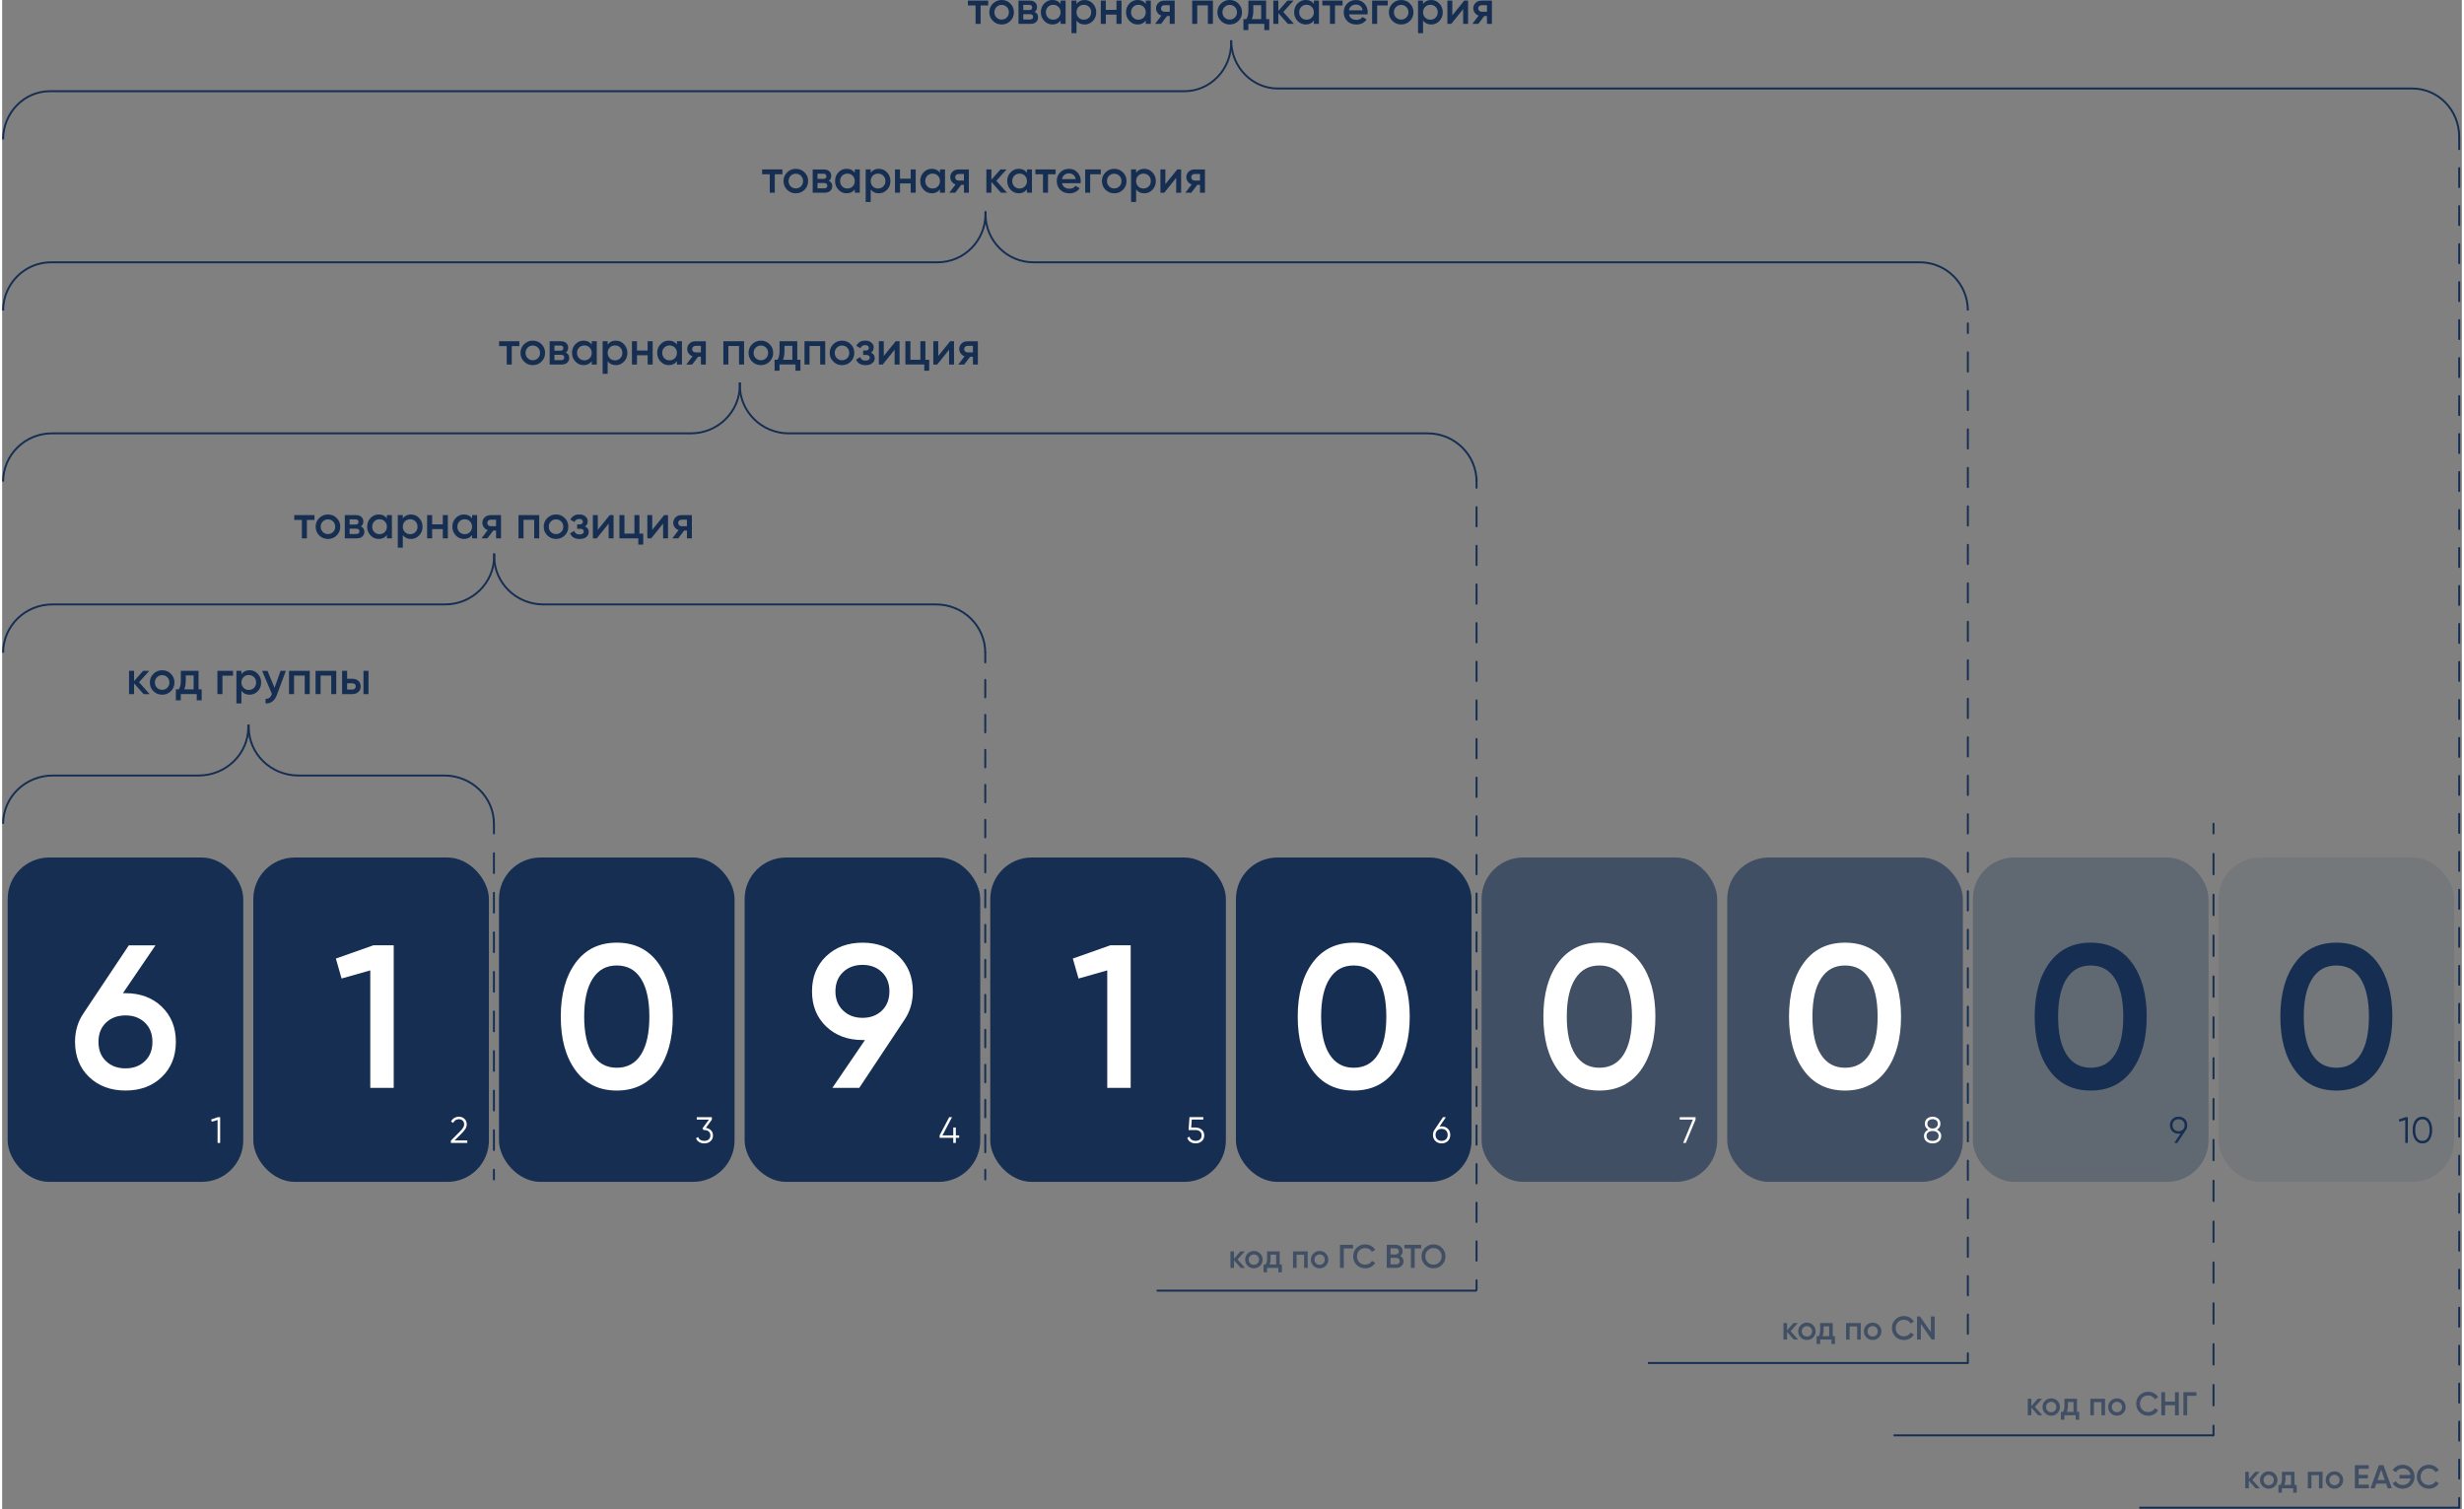 <svg xmlns="http://www.w3.org/2000/svg" id="_Слой_2" data-name="Слой 2" viewBox="0.0 0.0 1268.0 778.0" width="800" height="490">
  <rect x="0.0" y="0.0" width="1268.0" height="778.0" fill="#808080" stroke="none"/>
  <defs>
    <style>
      .cls-1, .cls-2, .cls-3, .cls-4, .cls-5, .cls-6, .cls-7, .cls-8, .cls-9, .cls-10, .cls-11, .cls-12, .cls-13, .cls-14 {
        fill: none;
        stroke: #152e51;
      }

      .cls-1, .cls-2, .cls-3, .cls-5, .cls-6, .cls-7, .cls-8, .cls-9, .cls-10, .cls-11, .cls-12, .cls-13, .cls-14 {
        stroke-linecap: round;
        stroke-linejoin: round;
      }

      .cls-2 {
        stroke-dasharray: 0 0 0 0 9.96 9.96 9.96 9.96;
      }

      .cls-3 {
        stroke-dasharray: 0 0 0 0 0 0 10.53 10.53 10.53 10.53 10.53 10.53;
      }

      .cls-4 {
        stroke-miterlimit: 10;
      }

      .cls-5 {
        stroke-dasharray: 0 0 0 0 9.02 9.02 9.02 9.02;
      }

      .cls-6 {
        stroke-dasharray: 0 0 0 0 9.92 9.92 9.92 9.92;
      }

      .cls-7 {
        stroke-dasharray: 0 0 0 0 0 0 10.2 10.2 10.2 10.2 10.2 10.2;
      }

      .cls-8 {
        stroke-dasharray: 0 0 0 0 10.2 10.2 10.2 10.2;
      }

      .cls-9 {
        stroke-dasharray: 0 0 0 0 10.53 10.53 10.53 10.53;
      }

      .cls-10 {
        stroke-dasharray: 0 0 0 0 0 0 9.79 9.79 9.79 9.79 9.79 9.79;
      }

      .cls-15 {
        fill: #fff;
      }

      .cls-15, .cls-16 {
        stroke-width: 0px;
      }

      .cls-17 {
        opacity: .1;
      }

      .cls-11 {
        stroke-dasharray: 0 0 0 0 0 0 9.02 9.02 9.02 9.02 9.02 9.02;
      }

      .cls-12 {
        stroke-dasharray: 0 0 0 0 9.79 9.79 9.79 9.79;
      }

      .cls-18 {
        opacity: .6;
      }

      .cls-16 {
        fill: #152e51;
      }

      .cls-19 {
        opacity: .3;
      }

      .cls-13 {
        stroke-dasharray: 0 0 0 0 0 0 9.92 9.92 9.92 9.92 9.92 9.92;
      }

      .cls-14 {
        stroke-dasharray: 0 0 0 0 0 0 9.96 9.96 9.96 9.96 9.96 9.96;
      }
    </style>
  </defs>
  <g id="_Слой_1-2" data-name="Слой 1">
    <g>
      <g>
        <rect class="cls-16" x="2.85" y="442.04" width="121.45" height="167.2" rx="21.37" ry="21.37" />
        <path class="cls-15" d="m111.25,575.88h1.14v13.3h-1.33v-11.84l-2.98.89-.34-1.14,3.51-1.22Z" />
        <path class="cls-15" d="m63.62,511.98c7.63,0,13.86,2.33,18.69,6.98,4.83,4.66,7.25,10.69,7.25,18.11s-2.42,13.46-7.25,18.11c-4.83,4.66-11.06,6.98-18.69,6.98s-13.96-2.33-18.79-6.98c-4.83-4.65-7.25-10.69-7.25-18.11,0-5.6,1.47-10.53,4.41-14.8l23.31-34.96h13.75l-16.8,24.67h1.37Zm0,38.75c4.06,0,7.38-1.24,9.98-3.73,2.59-2.48,3.88-5.79,3.88-9.92s-1.3-7.44-3.88-9.92c-2.59-2.48-5.92-3.73-9.98-3.73s-7.49,1.24-10.08,3.73c-2.59,2.49-3.88,5.79-3.88,9.92s1.29,7.44,3.88,9.92c2.59,2.49,5.95,3.73,10.08,3.73Z" />
      </g>
      <g>
        <rect class="cls-16" x="129.48" y="442.04" width="121.45" height="167.2" rx="21.37" ry="21.37" />
        <path class="cls-15" d="m231.34,589.18v-1.2l4.79-4.83c1.37-1.37,2.05-2.54,2.05-3.51,0-.85-.26-1.51-.79-1.99-.53-.47-1.16-.71-1.89-.71-1.37,0-2.36.63-2.98,1.88l-1.12-.66c.42-.82.99-1.45,1.71-1.87.72-.42,1.52-.64,2.39-.64,1.06,0,2,.36,2.8,1.07.8.72,1.21,1.69,1.21,2.92,0,.77-.22,1.51-.65,2.22-.43.71-1.04,1.46-1.82,2.24l-3.8,3.78h6.55v1.29h-8.46Z" />
        <path class="cls-15" d="m191.36,487.3h10.5v73.5h-12.08v-60.58l-14.8,4.2-2.94-10.29,19.32-6.83Z" />
      </g>
      <g>
        <rect class="cls-16" x="256.12" y="442.04" width="121.45" height="167.2" rx="21.37" ry="21.37" />
        <path class="cls-15" d="m362.76,581.41c1.06.14,1.94.55,2.63,1.23.69.68,1.04,1.57,1.04,2.69,0,1.27-.43,2.26-1.3,2.99s-1.92,1.09-3.16,1.09c-.99,0-1.87-.23-2.64-.68-.77-.46-1.32-1.11-1.63-1.96l1.1-.65c.22.66.6,1.16,1.16,1.49.56.34,1.23.5,2.01.5.91,0,1.66-.24,2.25-.73.59-.49.88-1.17.88-2.06s-.29-1.57-.88-2.06c-.59-.49-1.34-.73-2.25-.73v-.02l-.02.02h-.36l-.57-.87,3.31-4.52h-6.25v-1.25h7.79v1.25l-3.1,4.27Z" />
        <path class="cls-15" d="m338.11,551.77c-5.08,6.93-12.16,10.4-21.26,10.4s-16.19-3.46-21.26-10.4c-5.08-6.93-7.61-16.17-7.61-27.72s2.54-20.79,7.61-27.72c5.07-6.93,12.16-10.4,21.26-10.4s16.19,3.46,21.26,10.4c5.07,6.93,7.61,16.17,7.61,27.72s-2.54,20.79-7.61,27.72Zm-21.26-1.36c5.46,0,9.62-2.27,12.49-6.83,2.87-4.55,4.31-11.06,4.31-19.53s-1.44-14.98-4.31-19.53c-2.87-4.55-7.03-6.83-12.49-6.83s-9.54,2.28-12.44,6.83c-2.91,4.55-4.36,11.06-4.36,19.53s1.45,14.98,4.36,19.53c2.9,4.55,7.05,6.83,12.44,6.83Z" />
      </g>
      <g>
        <rect class="cls-16" x="382.76" y="442.04" width="121.45" height="167.2" rx="21.37" ry="21.37" />
        <path class="cls-15" d="m493.35,585.27v1.25h-1.71v2.66h-1.33v-2.66h-7.03v-1.25l4.94-9.39h1.46l-4.94,9.39h5.57v-4.07h1.33v4.07h1.71Z" />
        <path class="cls-15" d="m469.47,511.03c0,5.6-1.47,10.54-4.41,14.8l-23.21,34.96h-13.86l16.8-24.67h-1.26c-7.63,0-13.88-2.33-18.74-6.98-4.87-4.65-7.3-10.69-7.3-18.11s2.43-13.46,7.3-18.11c4.86-4.65,11.11-6.98,18.74-6.98s13.86,2.33,18.69,6.98c4.83,4.66,7.25,10.69,7.25,18.11Zm-39.9,0c0,4.06,1.31,7.35,3.94,9.87,2.62,2.52,5.97,3.78,10.03,3.78s7.38-1.24,9.98-3.73c2.59-2.48,3.88-5.79,3.88-9.92s-1.3-7.44-3.88-9.92c-2.59-2.48-5.92-3.73-9.98-3.73s-7.4,1.24-10.03,3.73c-2.62,2.49-3.94,5.79-3.94,9.92Z" />
      </g>
      <g>
        <rect class="cls-16" x="509.39" y="442.04" width="121.45" height="167.2" rx="21.37" ry="21.37" />
        <path class="cls-15" d="m615.23,581.24c1.24,0,2.3.36,3.16,1.09.87.73,1.3,1.73,1.3,2.99s-.43,2.26-1.3,2.99c-.87.73-1.92,1.09-3.16,1.09-1,0-1.89-.24-2.68-.73-.79-.49-1.32-1.19-1.6-2.1l1.12-.65c.19.71.57,1.25,1.13,1.62.56.37,1.24.56,2.02.56.91,0,1.66-.24,2.25-.73.59-.49.88-1.17.88-2.06s-.29-1.57-.88-2.06c-.59-.49-1.34-.73-2.25-.73h-3.61l.48-6.65h7.12v1.25h-5.95l-.29,4.1h2.24Z" />
        <path class="cls-15" d="m571.27,487.3h10.5v73.5h-12.08v-60.58l-14.8,4.2-2.94-10.29,19.32-6.83Z" />
      </g>
      <g>
        <rect class="cls-16" x="636.03" y="442.04" width="121.45" height="167.2" rx="21.37" ry="21.37" />
        <path class="cls-15" d="m742.06,580.63c1.3,0,2.38.41,3.21,1.23.84.82,1.25,1.87,1.25,3.16s-.42,2.35-1.25,3.16c-.84.82-1.91,1.22-3.21,1.22s-2.38-.41-3.21-1.22c-.84-.82-1.25-1.87-1.25-3.16,0-1,.27-1.89.82-2.66l4.35-6.48h1.5l-3.27,4.86c.34-.08.7-.11,1.06-.11Zm-2.27,6.63c.58.57,1.33.85,2.27.85s1.69-.28,2.27-.85.86-1.32.86-2.24-.29-1.67-.86-2.24c-.58-.57-1.33-.85-2.27-.85s-1.69.29-2.27.85c-.58.57-.86,1.32-.86,2.24s.29,1.67.86,2.24Z" />
        <path class="cls-15" d="m718.01,551.77c-5.08,6.93-12.16,10.4-21.26,10.4s-16.19-3.46-21.26-10.4c-5.08-6.93-7.61-16.17-7.61-27.72s2.54-20.79,7.61-27.72c5.07-6.93,12.16-10.4,21.26-10.4s16.19,3.46,21.26,10.4c5.08,6.93,7.61,16.17,7.61,27.72s-2.54,20.79-7.61,27.72Zm-21.26-1.36c5.46,0,9.62-2.27,12.49-6.83,2.87-4.55,4.31-11.06,4.31-19.53s-1.44-14.98-4.31-19.53c-2.87-4.55-7.03-6.83-12.49-6.83s-9.54,2.28-12.44,6.83c-2.91,4.55-4.36,11.06-4.36,19.53s1.45,14.98,4.36,19.53c2.9,4.55,7.05,6.83,12.44,6.83Z" />
      </g>
      <g>
        <g class="cls-18">
          <rect class="cls-16" x="762.66" y="442.04" width="121.45" height="167.2" rx="21.37" ry="21.37" />
        </g>
        <path class="cls-15" d="m864.8,575.88h8.17v1.25l-5.02,12.05h-1.39l5.02-12.05h-6.78v-1.25Z" />
        <path class="cls-15" d="m844.65,551.77c-5.08,6.93-12.16,10.4-21.26,10.4s-16.19-3.46-21.26-10.4c-5.08-6.93-7.61-16.17-7.61-27.72s2.54-20.79,7.61-27.72c5.07-6.93,12.16-10.4,21.26-10.4s16.19,3.46,21.26,10.4c5.07,6.93,7.61,16.17,7.61,27.72s-2.54,20.79-7.61,27.72Zm-21.26-1.36c5.46,0,9.62-2.27,12.5-6.83,2.87-4.55,4.3-11.06,4.3-19.53s-1.44-14.98-4.3-19.53c-2.87-4.55-7.04-6.83-12.5-6.83s-9.54,2.28-12.44,6.83c-2.91,4.55-4.36,11.06-4.36,19.53s1.45,14.98,4.36,19.53c2.9,4.55,7.05,6.83,12.44,6.83Z" />
      </g>
      <g>
        <g class="cls-18">
          <rect class="cls-16" x="889.3" y="442.04" width="121.45" height="167.2" rx="21.37" ry="21.37" />
        </g>
        <path class="cls-15" d="m997.4,582.32c.67.32,1.21.76,1.61,1.32s.6,1.21.6,1.93c0,1.2-.42,2.14-1.27,2.82s-1.91,1.02-3.17,1.02-2.32-.34-3.17-1.02-1.27-1.62-1.27-2.82c0-.72.2-1.36.6-1.93.4-.56.93-1,1.61-1.32-1.18-.67-1.77-1.67-1.77-2.98,0-1.19.4-2.1,1.19-2.74.79-.63,1.73-.95,2.82-.95s2.03.32,2.82.95c.79.63,1.19,1.55,1.19,2.74,0,1.32-.59,2.31-1.77,2.98Zm-4.5,5.14c.57.44,1.32.66,2.26.66s1.69-.22,2.26-.66c.57-.44.86-1.07.86-1.89s-.29-1.45-.86-1.89c-.57-.44-1.32-.66-2.26-.66s-1.69.22-2.26.66c-.57.44-.86,1.07-.86,1.89s.29,1.45.86,1.89Zm4.17-9.93c-.51-.39-1.15-.59-1.91-.59s-1.4.2-1.91.59c-.51.39-.77,1-.77,1.81,0,.76.26,1.35.79,1.77s1.16.63,1.89.63,1.37-.21,1.89-.63.79-1.01.79-1.77c0-.81-.26-1.41-.77-1.81Z" />
        <path class="cls-15" d="m971.28,551.77c-5.08,6.93-12.16,10.4-21.26,10.4s-16.19-3.46-21.26-10.4c-5.08-6.93-7.61-16.17-7.61-27.72s2.54-20.79,7.61-27.72c5.07-6.93,12.16-10.4,21.26-10.4s16.19,3.46,21.26,10.4c5.07,6.93,7.61,16.17,7.61,27.72s-2.54,20.79-7.61,27.72Zm-21.26-1.36c5.46,0,9.62-2.27,12.5-6.83,2.87-4.55,4.3-11.06,4.3-19.53s-1.44-14.98-4.3-19.53c-2.87-4.55-7.04-6.83-12.5-6.83s-9.54,2.28-12.44,6.83c-2.91,4.55-4.36,11.06-4.36,19.53s1.45,14.98,4.36,19.53c2.9,4.55,7.05,6.83,12.44,6.83Z" />
      </g>
      <g>
        <g class="cls-19">
          <rect class="cls-16" x="1015.93" y="442.04" width="121.45" height="167.2" rx="21.37" ry="21.37" />
        </g>
        <path class="cls-16" d="m1126.43,580.04c0,1-.27,1.89-.82,2.66l-4.35,6.48h-1.5l3.27-4.86c-.34.08-.7.11-1.06.11-1.3,0-2.38-.41-3.21-1.23s-1.25-1.87-1.25-3.16.42-2.35,1.25-3.16c.84-.82,1.91-1.23,3.21-1.23s2.38.41,3.21,1.23c.84.82,1.25,1.87,1.25,3.16Zm-6.74-2.24c-.58.57-.86,1.32-.86,2.24s.29,1.67.86,2.24c.58.57,1.33.86,2.27.86s1.69-.29,2.27-.86c.58-.57.86-1.32.86-2.24s-.29-1.67-.86-2.24-1.33-.86-2.27-.86-1.69.29-2.27.86Z" />
        <path class="cls-16" d="m1097.92,551.77c-5.08,6.93-12.16,10.4-21.26,10.4s-16.19-3.46-21.26-10.4c-5.08-6.93-7.61-16.17-7.61-27.72s2.54-20.79,7.61-27.72c5.07-6.93,12.16-10.4,21.26-10.4s16.19,3.46,21.26,10.4c5.07,6.93,7.61,16.17,7.61,27.72s-2.54,20.79-7.61,27.72Zm-21.26-1.36c5.46,0,9.62-2.27,12.5-6.83,2.87-4.55,4.3-11.06,4.3-19.53s-1.44-14.98-4.3-19.53c-2.87-4.55-7.04-6.83-12.5-6.83s-9.54,2.28-12.44,6.83c-2.91,4.55-4.36,11.06-4.36,19.53s1.45,14.98,4.36,19.53c2.9,4.55,7.05,6.83,12.44,6.83Z" />
      </g>
      <g>
        <g class="cls-17">
          <rect class="cls-16" x="1142.57" y="442.04" width="121.45" height="167.2" rx="21.37" ry="21.37" />
        </g>
        <g>
          <path class="cls-16" d="m1239.01,575.88h1.14v13.3h-1.33v-11.84l-2.98.89-.34-1.14,3.51-1.22Z" />
          <path class="cls-16" d="m1251.37,587.54c-.88,1.25-2.12,1.87-3.71,1.87s-2.83-.62-3.71-1.87c-.88-1.25-1.32-2.92-1.32-5.01s.44-3.76,1.32-5.01c.88-1.25,2.12-1.87,3.71-1.87s2.83.62,3.71,1.87c.88,1.25,1.32,2.92,1.32,5.01s-.44,3.76-1.32,5.01Zm-6.44-.88c.65.98,1.56,1.46,2.73,1.46s2.07-.49,2.73-1.46c.65-.97.98-2.35.98-4.12s-.33-3.15-.98-4.12c-.65-.97-1.56-1.46-2.73-1.46s-2.07.49-2.73,1.46c-.65.98-.98,2.35-.98,4.12s.33,3.15.98,4.12Z" />
        </g>
        <path class="cls-16" d="m1224.56,551.77c-5.08,6.93-12.16,10.4-21.26,10.4s-16.19-3.46-21.26-10.4c-5.08-6.93-7.61-16.17-7.61-27.72s2.54-20.79,7.61-27.72c5.07-6.93,12.16-10.4,21.26-10.4s16.19,3.46,21.26,10.4c5.07,6.93,7.61,16.17,7.61,27.72s-2.54,20.79-7.61,27.72Zm-21.26-1.36c5.46,0,9.62-2.27,12.49-6.83,2.87-4.55,4.3-11.06,4.3-19.53s-1.44-14.98-4.3-19.53c-2.87-4.55-7.04-6.83-12.49-6.83s-9.54,2.28-12.44,6.83c-2.91,4.55-4.36,11.06-4.36,19.53s1.45,14.98,4.36,19.53c2.9,4.55,7.05,6.83,12.44,6.83Z" />
      </g>
      <g>
        <line class="cls-1" x1="253.52" y1="424.63" x2="253.52" y2="429.63" />
        <line class="cls-8" x1="253.52" y1="439.83" x2="253.52" y2="475.52" />
        <line class="cls-7" x1="253.52" y1="480.62" x2="253.52" y2="597.9" />
        <line class="cls-1" x1="253.52" y1="603" x2="253.52" y2="608" />
      </g>
      <g>
        <line class="cls-1" x1="1139.97" y1="424.63" x2="1139.97" y2="429.63" />
        <line class="cls-9" x1="1139.97" y1="440.16" x2="1139.97" y2="477" />
        <line class="cls-3" x1="1139.97" y1="482.26" x2="1139.97" y2="729.65" />
        <line class="cls-1" x1="1139.97" y1="734.91" x2="1139.97" y2="739.91" />
      </g>
      <g>
        <line class="cls-1" x1="506.8" y1="336.44" x2="506.8" y2="341.44" />
        <line class="cls-5" x1="506.8" y1="350.46" x2="506.8" y2="382.03" />
        <line class="cls-11" x1="506.8" y1="386.54" x2="506.8" y2="598.49" />
        <line class="cls-1" x1="506.8" y1="603" x2="506.8" y2="608" />
      </g>
      <g>
        <line class="cls-1" x1="760.07" y1="246.44" x2="760.07" y2="251.44" />
        <line class="cls-2" x1="760.07" y1="261.41" x2="760.07" y2="296.28" />
        <line class="cls-14" x1="760.07" y1="301.26" x2="760.07" y2="654.99" />
        <line class="cls-1" x1="760.07" y1="659.97" x2="760.07" y2="664.97" />
      </g>
      <g>
        <line class="cls-1" x1="1013.34" y1="166.71" x2="1013.34" y2="171.71" />
        <line class="cls-6" x1="1013.34" y1="181.64" x2="1013.34" y2="216.37" />
        <line class="cls-13" x1="1013.34" y1="221.33" x2="1013.34" y2="692.65" />
        <line class="cls-1" x1="1013.34" y1="697.61" x2="1013.34" y2="702.61" />
      </g>
      <g>
        <line class="cls-1" x1="1266.63" y1="71.88" x2="1266.63" y2="76.88" />
        <line class="cls-12" x1="1266.63" y1="86.67" x2="1266.63" y2="120.95" />
        <line class="cls-10" x1="1266.63" y1="125.85" x2="1266.63" y2="767.31" />
        <line class="cls-1" x1="1266.63" y1="772.2" x2="1266.63" y2="777.2" />
      </g>
      <g>
        <path class="cls-4" d="m.5,424.63h0c0-13.73,11.47-24.86,25.62-24.86h75.15c14.15,0,25.62-11.13,25.62-24.86v-1.38" />
        <path class="cls-4" d="m253.52,424.63h0c0-13.73-11.47-24.86-25.62-24.86h-75.15c-14.15,0-25.62-11.13-25.62-24.86v-1.38" />
      </g>
      <g>
        <path class="cls-4" d="m.5,336.44h0c0-13.73,11.36-24.86,25.37-24.86h202.41c14.01,0,25.37-11.13,25.37-24.86v-1.38" />
        <path class="cls-4" d="m506.8,336.44h0c0-13.73-11.36-24.86-25.37-24.86h-202.41c-14.01,0-25.37-11.13-25.37-24.86v-1.38" />
      </g>
      <g>
        <path class="cls-4" d="m.5,248.25h0c0-13.73,11.29-24.86,25.21-24.86h329.37c13.92,0,25.21-11.13,25.21-24.86v-1.38" />
        <path class="cls-4" d="m760.07,248.25h0c0-13.73-11.29-24.86-25.21-24.86h-329.37c-13.92,0-25.21-11.13-25.21-24.86v-1.38" />
      </g>
      <g>
        <path class="cls-4" d="m.5,160.07h0c0-13.73,11.07-24.86,24.72-24.86h456.97c13.65,0,24.72-11.13,24.72-24.86v-1.38" />
        <path class="cls-4" d="m1013.34,160.07h0c0-13.73-11.07-24.86-24.72-24.86h-456.97c-13.65,0-24.72-11.13-24.72-24.86v-1.38" />
      </g>
      <g>
        <path class="cls-4" d="m.5,71.88h0c0-13.73,10.8-24.86,24.12-24.86h584.83c13.32,0,24.12-11.13,24.12-24.86v-1.38" />
        <path class="cls-4" d="m633.56,20.77h0c0,13.73,10.8,24.86,24.12,24.86h584.83c13.32,0,24.12,11.13,24.12,24.86v1.38" />
      </g>
      <g>
        <path class="cls-16" d="m76.03,357.81h-3.1l-4.92-5.54v5.54h-2.59v-12h2.59v5.3l4.66-5.3h3.17l-5.28,5.88,5.47,6.12Z" />
        <path class="cls-16" d="m82.49,358.12c-1.76,0-3.26-.61-4.49-1.82-1.23-1.21-1.85-2.71-1.85-4.49s.62-3.27,1.85-4.49c1.23-1.22,2.73-1.82,4.49-1.82s3.28.61,4.5,1.82c1.22,1.22,1.84,2.71,1.84,4.49s-.61,3.27-1.84,4.49c-1.22,1.22-2.72,1.82-4.5,1.82Zm-2.66-3.6c.72.72,1.61,1.08,2.66,1.08s1.94-.36,2.66-1.08c.72-.72,1.08-1.62,1.08-2.71s-.36-1.99-1.08-2.71c-.72-.72-1.61-1.08-2.66-1.08s-1.94.36-2.66,1.08c-.72.72-1.08,1.62-1.08,2.71s.36,1.99,1.08,2.71Z" />
        <path class="cls-16" d="m101.26,355.36h1.61v5.66h-2.54v-3.22h-8.23v3.22h-2.54v-5.66h1.46c.74-1.04,1.1-2.49,1.1-4.34v-5.21h9.14v9.55Zm-7.39,0h4.85v-7.18h-4.06v2.83c0,1.71-.26,3.16-.79,4.34Z" />
        <path class="cls-16" d="m119.02,345.81v2.5h-5.45v9.5h-2.59v-12h8.04Z" />
        <path class="cls-16" d="m127.56,345.5c1.65,0,3.06.61,4.22,1.84s1.75,2.72,1.75,4.48-.58,3.27-1.75,4.49c-1.17,1.22-2.58,1.82-4.22,1.82-1.82,0-3.22-.67-4.2-2.02v6.5h-2.59v-16.8h2.59v1.73c.98-1.36,2.38-2.04,4.2-2.04Zm-3.12,9.06c.72.73,1.62,1.09,2.71,1.09s1.99-.36,2.71-1.09c.72-.73,1.08-1.64,1.08-2.75s-.36-2.02-1.08-2.75c-.72-.73-1.62-1.09-2.71-1.09s-1.99.36-2.71,1.09c-.72.73-1.08,1.64-1.08,2.75s.36,2.02,1.08,2.75Z" />
        <path class="cls-16" d="m143.5,345.81h2.76l-4.61,12.38c-.56,1.52-1.34,2.66-2.35,3.41-1.01.75-2.18,1.09-3.5,1.01v-2.42c.82.05,1.48-.12,1.98-.49s.91-.98,1.21-1.81l.07-.17-5.04-11.9h2.76l3.65,8.74,3.07-8.74Z" />
        <path class="cls-16" d="m158.57,345.81v12h-2.59v-9.55h-5.5v9.55h-2.59v-12h10.68Z" />
        <path class="cls-16" d="m172.25,345.81v12h-2.59v-9.55h-5.5v9.55h-2.59v-12h10.68Z" />
        <path class="cls-16" d="m180.48,349.89c1.28,0,2.33.36,3.14,1.09.82.73,1.22,1.68,1.22,2.87s-.41,2.12-1.22,2.86c-.82.74-1.86,1.1-3.14,1.1h-5.23v-12h2.59v4.08h2.64Zm.02,5.59c.51,0,.94-.15,1.28-.46s.52-.7.52-1.18-.17-.89-.52-1.19c-.34-.3-.77-.44-1.28-.44h-2.66v3.26h2.66Zm5.78-9.67h2.59v12h-2.59v-12Z" />
      </g>
      <g class="cls-18">
        <g>
          <path class="cls-16" d="m640.7,653.58h-2.19l-3.48-3.93v3.93h-1.84v-8.5h1.84v3.76l3.3-3.76h2.24l-3.74,4.17,3.88,4.33Z" />
          <path class="cls-16" d="m645.28,653.8c-1.25,0-2.31-.43-3.18-1.29-.87-.86-1.31-1.92-1.31-3.18s.44-2.32,1.31-3.18c.87-.86,1.93-1.29,3.18-1.29s2.32.43,3.19,1.29,1.3,1.92,1.3,3.18-.43,2.32-1.3,3.18-1.93,1.29-3.19,1.29Zm-1.89-2.55c.51.51,1.14.77,1.89.77s1.38-.25,1.89-.77c.51-.51.76-1.15.76-1.92s-.25-1.41-.76-1.92-1.14-.76-1.89-.76-1.38.25-1.89.76c-.51.51-.76,1.15-.76,1.92s.25,1.41.76,1.92Z" />
          <path class="cls-16" d="m658.57,651.85h1.14v4.01h-1.8v-2.28h-5.83v2.28h-1.8v-4.01h1.04c.52-.74.78-1.76.78-3.08v-3.69h6.48v6.77Zm-5.24,0h3.43v-5.08h-2.87v2.01c0,1.21-.19,2.24-.56,3.08Z" />
          <path class="cls-16" d="m673.02,645.08v8.5h-1.84v-6.77h-3.89v6.77h-1.84v-8.5h7.57Z" />
          <path class="cls-16" d="m679.16,653.8c-1.25,0-2.31-.43-3.18-1.29-.87-.86-1.31-1.92-1.31-3.18s.44-2.32,1.31-3.18c.87-.86,1.93-1.29,3.18-1.29s2.32.43,3.19,1.29,1.3,1.92,1.3,3.18-.43,2.32-1.3,3.18-1.93,1.29-3.19,1.29Zm-1.89-2.55c.51.51,1.14.77,1.89.77s1.38-.25,1.89-.77.76-1.15.76-1.92-.25-1.41-.76-1.92c-.51-.51-1.14-.76-1.89-.76s-1.38.25-1.89.76-.76,1.15-.76,1.92.25,1.41.76,1.92Z" />
          <path class="cls-16" d="m696.39,641.68v1.87h-4.76v10.03h-1.96v-11.9h6.71Z" />
          <path class="cls-16" d="m702.7,653.8c-1.79,0-3.28-.59-4.45-1.78-1.18-1.18-1.77-2.65-1.77-4.39s.59-3.21,1.77-4.39c1.18-1.18,2.66-1.78,4.45-1.78,1.08,0,2.07.25,2.98.77.91.51,1.62,1.2,2.13,2.07l-1.7.99c-.32-.59-.78-1.06-1.38-1.4-.61-.35-1.28-.52-2.03-.52-1.27,0-2.3.4-3.08,1.21-.79.8-1.18,1.83-1.18,3.06s.39,2.26,1.18,3.06c.79.8,1.82,1.21,3.08,1.21.75,0,1.43-.17,2.04-.52.61-.35,1.07-.81,1.38-1.4l1.7.97c-.5.87-1.2,1.57-2.12,2.08-.91.52-1.91.77-3,.77Z" />
          <path class="cls-16" d="m720.77,647.41c.52.27.93.65,1.22,1.12s.44,1.03.44,1.65c0,.97-.35,1.78-1.04,2.43-.69.65-1.54.97-2.53.97h-5.1v-11.9h4.73c.97,0,1.8.31,2.47.94.67.63,1.01,1.41,1.01,2.35,0,1.03-.4,1.84-1.21,2.43Zm-2.28-3.89h-2.77v3.13h2.77c.43,0,.79-.15,1.09-.45.29-.3.44-.67.44-1.11s-.15-.81-.44-1.11c-.29-.3-.66-.45-1.09-.45Zm.37,8.23c.45,0,.84-.16,1.15-.48s.47-.72.47-1.18-.16-.86-.47-1.18c-.31-.32-.69-.48-1.15-.48h-3.14v3.33h3.14Z" />
          <path class="cls-16" d="m731.53,641.68v1.87h-3.35v10.03h-1.96v-10.03h-3.37v-1.87h8.67Z" />
          <path class="cls-16" d="m742.25,652.01c-1.2,1.2-2.66,1.79-4.38,1.79s-3.18-.6-4.38-1.79c-1.2-1.2-1.79-2.65-1.79-4.38s.6-3.18,1.79-4.38c1.2-1.2,2.65-1.79,4.38-1.79s3.18.6,4.38,1.79c1.2,1.2,1.79,2.66,1.79,4.38s-.6,3.18-1.79,4.38Zm-7.38-1.33c.81.81,1.81,1.22,3,1.22s2.19-.41,3-1.22,1.21-1.83,1.21-3.05-.41-2.24-1.21-3.05c-.81-.81-1.81-1.22-3-1.22s-2.19.41-3,1.22c-.81.81-1.22,1.83-1.22,3.05s.41,2.24,1.22,3.05Z" />
        </g>
      </g>
      <g class="cls-18">
        <g>
          <path class="cls-16" d="m925.81,690.53h-2.19l-3.49-3.93v3.93h-1.84v-8.5h1.84v3.76l3.3-3.76h2.24l-3.74,4.17,3.88,4.33Z" />
          <path class="cls-16" d="m930.38,690.75c-1.25,0-2.31-.43-3.18-1.29-.87-.86-1.31-1.92-1.31-3.18s.44-2.32,1.31-3.18c.87-.86,1.93-1.29,3.18-1.29s2.32.43,3.19,1.29,1.3,1.92,1.3,3.18-.43,2.32-1.3,3.18-1.93,1.29-3.19,1.29Zm-1.89-2.55c.51.51,1.14.77,1.89.77s1.38-.25,1.89-.77.76-1.15.76-1.92-.25-1.41-.76-1.92c-.51-.51-1.14-.76-1.89-.76s-1.38.25-1.89.76-.76,1.15-.76,1.92.25,1.41.76,1.92Z" />
          <path class="cls-16" d="m943.67,688.8h1.14v4.01h-1.8v-2.28h-5.83v2.28h-1.8v-4.01h1.04c.52-.74.78-1.76.78-3.08v-3.69h6.48v6.77Zm-5.24,0h3.43v-5.08h-2.87v2.01c0,1.21-.19,2.24-.56,3.08Z" />
          <path class="cls-16" d="m958.12,682.03v8.5h-1.84v-6.77h-3.89v6.77h-1.84v-8.5h7.57Z" />
          <path class="cls-16" d="m964.26,690.75c-1.25,0-2.31-.43-3.18-1.29-.87-.86-1.31-1.92-1.31-3.18s.44-2.32,1.31-3.18c.87-.86,1.93-1.29,3.18-1.29s2.32.43,3.19,1.29,1.3,1.92,1.3,3.18-.43,2.32-1.3,3.18-1.93,1.29-3.19,1.29Zm-1.89-2.55c.51.51,1.14.77,1.89.77s1.38-.25,1.89-.77c.51-.51.76-1.15.76-1.92s-.25-1.41-.76-1.92-1.14-.76-1.89-.76-1.38.25-1.89.76c-.51.51-.76,1.15-.76,1.92s.25,1.41.76,1.92Z" />
          <path class="cls-16" d="m980.41,690.75c-1.79,0-3.28-.59-4.45-1.78-1.18-1.18-1.77-2.65-1.77-4.39s.59-3.21,1.77-4.39c1.18-1.18,2.66-1.78,4.45-1.78,1.08,0,2.07.25,2.98.77.91.51,1.62,1.2,2.13,2.07l-1.7.99c-.32-.59-.78-1.06-1.38-1.4-.61-.35-1.28-.52-2.03-.52-1.27,0-2.3.4-3.08,1.21-.79.8-1.18,1.83-1.18,3.06s.39,2.26,1.18,3.06c.79.8,1.82,1.21,3.08,1.21.75,0,1.43-.17,2.04-.52.61-.35,1.07-.81,1.38-1.4l1.7.97c-.5.87-1.2,1.57-2.12,2.08-.91.52-1.91.77-3,.77Z" />
          <path class="cls-16" d="m994.28,678.63h1.96v11.9h-1.53l-5.61-8.08v8.08h-1.96v-11.9h1.53l5.61,8.07v-8.07Z" />
        </g>
      </g>
      <g class="cls-18">
        <g>
          <path class="cls-16" d="m1051.73,729.55h-2.19l-3.48-3.93v3.93h-1.84v-8.5h1.84v3.76l3.3-3.76h2.24l-3.74,4.17,3.88,4.33Z" />
          <path class="cls-16" d="m1056.31,729.77c-1.25,0-2.31-.43-3.18-1.29-.87-.86-1.31-1.92-1.31-3.18s.44-2.32,1.31-3.18c.87-.86,1.93-1.29,3.18-1.29s2.32.43,3.19,1.29,1.3,1.92,1.3,3.18-.43,2.32-1.3,3.18-1.93,1.29-3.19,1.29Zm-1.89-2.55c.51.51,1.14.77,1.89.77s1.38-.25,1.89-.77c.51-.51.76-1.15.76-1.92s-.25-1.41-.76-1.92-1.14-.76-1.89-.76-1.38.25-1.89.76c-.51.51-.76,1.15-.76,1.92s.25,1.41.76,1.92Z" />
          <path class="cls-16" d="m1069.6,727.82h1.14v4.01h-1.8v-2.28h-5.83v2.28h-1.8v-4.01h1.04c.52-.74.78-1.76.78-3.08v-3.69h6.48v6.77Zm-5.24,0h3.43v-5.08h-2.87v2.01c0,1.21-.19,2.24-.56,3.08Z" />
          <path class="cls-16" d="m1084.05,721.05v8.5h-1.84v-6.77h-3.89v6.77h-1.84v-8.5h7.57Z" />
          <path class="cls-16" d="m1090.19,729.77c-1.25,0-2.31-.43-3.18-1.29-.87-.86-1.31-1.92-1.31-3.18s.44-2.32,1.31-3.18c.87-.86,1.93-1.29,3.18-1.29s2.32.43,3.19,1.29,1.3,1.92,1.3,3.18-.43,2.32-1.3,3.18-1.93,1.29-3.19,1.29Zm-1.89-2.55c.51.51,1.14.77,1.89.77s1.38-.25,1.89-.77.76-1.15.76-1.92-.25-1.41-.76-1.92c-.51-.51-1.14-.76-1.89-.76s-1.38.25-1.89.76-.76,1.15-.76,1.92.25,1.41.76,1.92Z" />
          <path class="cls-16" d="m1106.34,729.77c-1.79,0-3.28-.59-4.45-1.78-1.18-1.18-1.77-2.65-1.77-4.39s.59-3.21,1.77-4.39c1.18-1.18,2.66-1.78,4.45-1.78,1.08,0,2.07.25,2.98.77.91.51,1.62,1.2,2.13,2.07l-1.7.99c-.32-.59-.78-1.06-1.39-1.4s-1.28-.52-2.03-.52c-1.27,0-2.3.4-3.09,1.21-.79.8-1.18,1.83-1.18,3.06s.39,2.26,1.18,3.06c.79.8,1.82,1.21,3.09,1.21.75,0,1.43-.17,2.04-.52s1.07-.81,1.38-1.4l1.7.97c-.5.87-1.21,1.57-2.12,2.08-.91.52-1.91.77-3,.77Z" />
          <path class="cls-16" d="m1120.12,717.65h1.96v11.9h-1.96v-5.15h-5.1v5.15h-1.96v-11.9h1.96v4.88h5.1v-4.88Z" />
          <path class="cls-16" d="m1131.17,717.65v1.87h-4.76v10.03h-1.96v-11.9h6.71Z" />
        </g>
      </g>
      <g class="cls-18">
        <g>
          <path class="cls-16" d="m1163.86,767.19h-2.19l-3.48-3.93v3.93h-1.84v-8.5h1.84v3.76l3.3-3.76h2.24l-3.74,4.17,3.88,4.33Z" />
          <path class="cls-16" d="m1168.43,767.41c-1.25,0-2.31-.43-3.18-1.29s-1.31-1.92-1.31-3.18.44-2.32,1.31-3.18c.87-.86,1.93-1.29,3.18-1.29s2.32.43,3.19,1.29c.87.86,1.3,1.92,1.3,3.18s-.43,2.32-1.3,3.18-1.93,1.29-3.19,1.29Zm-1.89-2.55c.51.51,1.14.76,1.89.76s1.38-.25,1.89-.76c.51-.51.76-1.15.76-1.92s-.25-1.41-.76-1.92-1.14-.77-1.89-.77-1.38.25-1.89.77c-.51.51-.76,1.15-.76,1.92s.25,1.41.76,1.92Z" />
          <path class="cls-16" d="m1181.73,765.46h1.14v4.01h-1.8v-2.28h-5.83v2.28h-1.8v-4.01h1.04c.52-.74.78-1.76.78-3.08v-3.69h6.48v6.77Zm-5.24,0h3.43v-5.08h-2.87v2.01c0,1.21-.19,2.24-.56,3.08Z" />
          <path class="cls-16" d="m1196.18,758.69v8.5h-1.84v-6.77h-3.89v6.77h-1.84v-8.5h7.56Z" />
          <path class="cls-16" d="m1202.32,767.41c-1.25,0-2.31-.43-3.18-1.29-.87-.86-1.31-1.92-1.31-3.18s.44-2.32,1.31-3.18c.87-.86,1.93-1.29,3.18-1.29s2.32.43,3.19,1.29c.87.86,1.3,1.92,1.3,3.18s-.43,2.32-1.3,3.18-1.93,1.29-3.19,1.29Zm-1.89-2.55c.51.51,1.14.76,1.89.76s1.38-.25,1.89-.76.77-1.15.77-1.92-.26-1.41-.77-1.92c-.51-.51-1.14-.77-1.89-.77s-1.38.25-1.89.77c-.51.51-.77,1.15-.77,1.92s.26,1.41.77,1.92Z" />
          <path class="cls-16" d="m1214.79,765.32h5.27v1.87h-7.22v-11.9h7.14v1.87h-5.18v3.09h4.76v1.85h-4.76v3.21Z" />
          <path class="cls-16" d="m1229.77,767.19l-.83-2.4h-5.07l-.83,2.4h-2.12l4.32-11.9h2.35l4.3,11.9h-2.11Zm-5.25-4.23h3.77l-1.89-5.37-1.89,5.37Z" />
          <path class="cls-16" d="m1237.44,755.07c1.79,0,3.27.59,4.43,1.78,1.16,1.18,1.74,2.65,1.74,4.39s-.58,3.21-1.74,4.39c-1.16,1.18-2.64,1.78-4.43,1.78-1.09,0-2.09-.26-3-.77s-1.62-1.21-2.13-2.08l1.7-.97c.32.59.78,1.06,1.39,1.4.61.35,1.29.52,2.04.52,1.1,0,2.02-.31,2.75-.92.74-.61,1.2-1.42,1.38-2.43h-5.71v-1.84h5.71c-.18-1.01-.64-1.82-1.38-2.43-.74-.61-1.66-.92-2.75-.92-.75,0-1.43.17-2.04.52-.61.35-1.08.81-1.39,1.4l-1.7-.99c.51-.87,1.22-1.56,2.13-2.07s1.91-.76,3-.76Z" />
          <path class="cls-16" d="m1251.02,767.41c-1.79,0-3.28-.59-4.45-1.78s-1.77-2.65-1.77-4.39.59-3.21,1.77-4.39,2.66-1.78,4.45-1.78c1.08,0,2.07.25,2.98.76.91.51,1.62,1.2,2.13,2.07l-1.7.99c-.32-.59-.78-1.06-1.39-1.4-.61-.34-1.28-.52-2.03-.52-1.27,0-2.3.4-3.09,1.21-.79.8-1.18,1.82-1.18,3.06s.39,2.26,1.18,3.06c.79.81,1.82,1.21,3.09,1.21.75,0,1.43-.17,2.04-.52.61-.34,1.07-.81,1.38-1.4l1.7.97c-.5.87-1.21,1.57-2.12,2.08s-1.91.77-3,.77Z" />
        </g>
      </g>
      <g>
        <path class="cls-16" d="m161.02,265.52v2.5h-3.91v9.5h-2.59v-9.5h-3.94v-2.5h10.44Z" />
        <path class="cls-16" d="m167.96,277.83c-1.76,0-3.26-.61-4.49-1.82-1.23-1.22-1.85-2.71-1.85-4.49s.62-3.27,1.85-4.49c1.23-1.22,2.73-1.82,4.49-1.82s3.28.61,4.5,1.82c1.22,1.22,1.84,2.71,1.84,4.49s-.61,3.27-1.84,4.49c-1.22,1.22-2.72,1.82-4.5,1.82Zm-2.66-3.6c.72.72,1.61,1.08,2.66,1.08s1.94-.36,2.66-1.08c.72-.72,1.08-1.62,1.08-2.71s-.36-1.99-1.08-2.71c-.72-.72-1.61-1.08-2.66-1.08s-1.94.36-2.66,1.08c-.72.72-1.08,1.62-1.08,2.71s.36,1.99,1.08,2.71Z" />
        <path class="cls-16" d="m184.95,271.35c1.18.54,1.78,1.46,1.78,2.76,0,1.01-.34,1.83-1.02,2.46-.68.63-1.65.95-2.92.95h-6.14v-12h5.66c1.23,0,2.19.31,2.87.92.68.62,1.02,1.41,1.02,2.39,0,1.14-.42,1.98-1.25,2.52Zm-2.83-3.62h-3v2.66h3c1.06,0,1.58-.45,1.58-1.34s-.53-1.32-1.58-1.32Zm.43,7.54c1.09,0,1.63-.47,1.63-1.42,0-.42-.14-.74-.43-.97-.29-.23-.69-.35-1.2-.35h-3.43v2.74h3.43Z" />
        <path class="cls-16" d="m198.34,265.52h2.59v12h-2.59v-1.73c-.98,1.36-2.38,2.04-4.2,2.04-1.65,0-3.06-.61-4.22-1.84s-1.75-2.72-1.75-4.48.58-3.27,1.75-4.49,2.58-1.82,4.22-1.82c1.82,0,3.22.67,4.2,2.02v-1.7Zm-6.5,8.75c.72.73,1.62,1.09,2.71,1.09s1.99-.36,2.71-1.09c.72-.73,1.08-1.64,1.08-2.75s-.36-2.02-1.08-2.75c-.72-.73-1.62-1.09-2.71-1.09s-1.99.36-2.71,1.09c-.72.73-1.08,1.64-1.08,2.75s.36,2.02,1.08,2.75Z" />
        <path class="cls-16" d="m210.75,265.21c1.65,0,3.06.61,4.22,1.84s1.75,2.72,1.75,4.48-.58,3.27-1.75,4.49c-1.17,1.22-2.58,1.82-4.22,1.82-1.82,0-3.22-.67-4.2-2.02v6.5h-2.59v-16.8h2.59v1.73c.98-1.36,2.38-2.04,4.2-2.04Zm-3.12,9.06c.72.73,1.62,1.09,2.71,1.09s1.99-.36,2.71-1.09c.72-.73,1.08-1.64,1.08-2.75s-.36-2.02-1.08-2.75c-.72-.73-1.62-1.09-2.71-1.09s-1.99.36-2.71,1.09c-.72.73-1.08,1.64-1.08,2.75s.36,2.02,1.08,2.75Z" />
        <path class="cls-16" d="m227.17,265.52h2.59v12h-2.59v-4.78h-5.5v4.78h-2.59v-12h2.59v4.78h5.5v-4.78Z" />
        <path class="cls-16" d="m242.26,265.52h2.59v12h-2.59v-1.73c-.98,1.36-2.38,2.04-4.2,2.04-1.65,0-3.06-.61-4.22-1.84s-1.75-2.72-1.75-4.48.58-3.27,1.75-4.49,2.58-1.82,4.22-1.82c1.82,0,3.22.67,4.2,2.02v-1.7Zm-6.5,8.75c.72.73,1.62,1.09,2.71,1.09s1.99-.36,2.71-1.09c.72-.73,1.08-1.64,1.08-2.75s-.36-2.02-1.08-2.75c-.72-.73-1.62-1.09-2.71-1.09s-1.99.36-2.71,1.09c-.72.73-1.08,1.64-1.08,2.75s.36,2.02,1.08,2.75Z" />
        <path class="cls-16" d="m257.17,265.52v12h-2.54v-4.03h-1.44l-3.05,4.03h-3.05l3.24-4.27c-.83-.27-1.5-.75-2-1.44s-.76-1.46-.76-2.3c0-1.1.4-2.04,1.19-2.82.79-.78,1.81-1.16,3.06-1.16h5.35Zm-5.21,5.74h2.66v-3.38h-2.66c-.53,0-.97.15-1.32.46-.35.3-.53.72-.53,1.25s.18.92.53,1.22c.35.3.79.46,1.32.46Z" />
        <path class="cls-16" d="m276.87,265.52v12h-2.59v-9.55h-5.5v9.55h-2.59v-12h10.68Z" />
        <path class="cls-16" d="m285.53,277.83c-1.76,0-3.26-.61-4.49-1.82-1.23-1.22-1.85-2.71-1.85-4.49s.62-3.27,1.85-4.49c1.23-1.22,2.73-1.82,4.49-1.82s3.28.61,4.5,1.82c1.22,1.22,1.84,2.71,1.84,4.49s-.61,3.27-1.84,4.49c-1.22,1.22-2.72,1.82-4.5,1.82Zm-2.66-3.6c.72.72,1.61,1.08,2.66,1.08s1.94-.36,2.66-1.08c.72-.72,1.08-1.62,1.08-2.71s-.36-1.99-1.08-2.71c-.72-.72-1.61-1.08-2.66-1.08s-1.94.36-2.66,1.08c-.72.72-1.08,1.62-1.08,2.71s.36,1.99,1.08,2.71Z" />
        <path class="cls-16" d="m300.48,271.38c1.28.58,1.92,1.53,1.92,2.86,0,1.02-.42,1.88-1.25,2.57-.83.69-1.99,1.03-3.48,1.03-2.42,0-4.05-.96-4.9-2.88l2.11-1.25c.43,1.2,1.37,1.8,2.81,1.8.67,0,1.2-.14,1.58-.42.38-.28.58-.65.58-1.12,0-.42-.15-.75-.46-1-.3-.25-.73-.37-1.27-.37h-1.7v-2.28h1.27c.53,0,.94-.12,1.24-.37.3-.25.44-.59.44-1.02s-.17-.76-.5-1.02c-.34-.26-.78-.4-1.34-.4-1.2,0-2.03.53-2.5,1.58l-2.11-1.2c.9-1.79,2.42-2.69,4.56-2.69,1.34,0,2.41.34,3.2,1.02.79.68,1.19,1.51,1.19,2.48,0,1.2-.46,2.09-1.39,2.66Z" />
        <path class="cls-16" d="m313.21,265.52h1.99v12h-2.54v-7.63l-6.14,7.63h-1.99v-12h2.54v7.61l6.14-7.61Z" />
        <path class="cls-16" d="m328.52,275.07h1.97v5.66h-2.54v-3.22h-9.74v-12h2.59v9.55h5.14v-9.55h2.59v9.55Z" />
        <path class="cls-16" d="m341.28,265.52h1.99v12h-2.54v-7.63l-6.14,7.63h-1.99v-12h2.54v7.61l6.14-7.61Z" />
        <path class="cls-16" d="m355.56,265.52v12h-2.54v-4.03h-1.44l-3.05,4.03h-3.05l3.24-4.27c-.83-.27-1.5-.75-2-1.44s-.76-1.46-.76-2.3c0-1.1.4-2.04,1.19-2.82.79-.78,1.81-1.16,3.06-1.16h5.35Zm-5.21,5.74h2.66v-3.38h-2.66c-.53,0-.97.15-1.32.46-.35.3-.53.72-.53,1.25s.18.92.53,1.22c.35.3.79.46,1.32.46Z" />
      </g>
      <g>
        <path class="cls-16" d="m266.62,175.91v2.5h-3.91v9.5h-2.59v-9.5h-3.94v-2.5h10.44Z" />
        <path class="cls-16" d="m273.56,188.22c-1.76,0-3.26-.61-4.49-1.82-1.23-1.22-1.85-2.71-1.85-4.49s.62-3.27,1.85-4.49c1.23-1.22,2.73-1.82,4.49-1.82s3.28.61,4.5,1.82c1.22,1.22,1.84,2.71,1.84,4.49s-.61,3.27-1.84,4.49c-1.22,1.22-2.72,1.82-4.5,1.82Zm-2.66-3.6c.72.72,1.61,1.08,2.66,1.08s1.94-.36,2.66-1.08c.72-.72,1.08-1.62,1.08-2.71s-.36-1.99-1.08-2.71c-.72-.72-1.61-1.08-2.66-1.08s-1.94.36-2.66,1.08c-.72.72-1.08,1.62-1.08,2.71s.36,1.99,1.08,2.71Z" />
        <path class="cls-16" d="m290.55,181.74c1.18.54,1.78,1.46,1.78,2.76,0,1.01-.34,1.83-1.02,2.46-.68.63-1.65.95-2.92.95h-6.14v-12h5.66c1.23,0,2.19.31,2.87.92.68.62,1.02,1.41,1.02,2.39,0,1.14-.42,1.98-1.25,2.52Zm-2.83-3.62h-3v2.66h3c1.06,0,1.58-.45,1.58-1.34s-.53-1.32-1.58-1.32Zm.43,7.54c1.09,0,1.63-.47,1.63-1.42,0-.42-.14-.74-.43-.97-.29-.23-.69-.35-1.2-.35h-3.43v2.74h3.43Z" />
        <path class="cls-16" d="m303.94,175.91h2.59v12h-2.59v-1.73c-.98,1.36-2.38,2.04-4.2,2.04-1.65,0-3.06-.61-4.22-1.84s-1.75-2.72-1.75-4.48.58-3.27,1.75-4.49,2.58-1.82,4.22-1.82c1.82,0,3.22.67,4.2,2.02v-1.7Zm-6.5,8.75c.72.73,1.62,1.09,2.71,1.09s1.99-.36,2.71-1.09c.72-.73,1.08-1.64,1.08-2.75s-.36-2.02-1.08-2.75c-.72-.73-1.62-1.09-2.71-1.09s-1.99.36-2.71,1.09c-.72.73-1.08,1.64-1.08,2.75s.36,2.02,1.08,2.75Z" />
        <path class="cls-16" d="m316.35,175.6c1.65,0,3.06.61,4.22,1.84s1.75,2.72,1.75,4.48-.58,3.27-1.75,4.49c-1.17,1.22-2.58,1.82-4.22,1.82-1.82,0-3.22-.67-4.2-2.02v6.5h-2.59v-16.8h2.59v1.73c.98-1.36,2.38-2.04,4.2-2.04Zm-3.12,9.06c.72.73,1.62,1.09,2.71,1.09s1.99-.36,2.71-1.09c.72-.73,1.08-1.64,1.08-2.75s-.36-2.02-1.08-2.75c-.72-.73-1.62-1.09-2.71-1.09s-1.99.36-2.71,1.09c-.72.73-1.08,1.64-1.08,2.75s.36,2.02,1.08,2.75Z" />
        <path class="cls-16" d="m332.76,175.91h2.59v12h-2.59v-4.78h-5.5v4.78h-2.59v-12h2.59v4.78h5.5v-4.78Z" />
        <path class="cls-16" d="m347.86,175.91h2.59v12h-2.59v-1.73c-.98,1.36-2.38,2.04-4.2,2.04-1.65,0-3.06-.61-4.22-1.84s-1.75-2.72-1.75-4.48.58-3.27,1.75-4.49,2.58-1.82,4.22-1.82c1.82,0,3.22.67,4.2,2.02v-1.7Zm-6.5,8.75c.72.73,1.62,1.09,2.71,1.09s1.99-.36,2.71-1.09c.72-.73,1.08-1.64,1.08-2.75s-.36-2.02-1.08-2.75c-.72-.73-1.62-1.09-2.71-1.09s-1.99.36-2.71,1.09c-.72.73-1.08,1.64-1.08,2.75s.36,2.02,1.08,2.75Z" />
        <path class="cls-16" d="m362.76,175.91v12h-2.54v-4.03h-1.44l-3.05,4.03h-3.05l3.24-4.27c-.83-.27-1.5-.75-2-1.44s-.76-1.46-.76-2.3c0-1.1.4-2.04,1.19-2.82.79-.78,1.81-1.16,3.06-1.16h5.35Zm-5.21,5.74h2.66v-3.38h-2.66c-.53,0-.97.15-1.32.46-.35.3-.53.72-.53,1.25s.18.92.53,1.22c.35.3.79.46,1.32.46Z" />
        <path class="cls-16" d="m382.47,175.91v12h-2.59v-9.55h-5.5v9.55h-2.59v-12h10.68Z" />
        <path class="cls-16" d="m391.13,188.22c-1.76,0-3.26-.61-4.49-1.82-1.23-1.22-1.85-2.71-1.85-4.49s.62-3.27,1.85-4.49c1.23-1.22,2.73-1.82,4.49-1.82s3.28.61,4.5,1.82c1.22,1.22,1.84,2.71,1.84,4.49s-.61,3.27-1.84,4.49c-1.22,1.22-2.72,1.82-4.5,1.82Zm-2.66-3.6c.72.72,1.61,1.08,2.66,1.08s1.94-.36,2.66-1.08c.72-.72,1.08-1.62,1.08-2.71s-.36-1.99-1.08-2.71c-.72-.72-1.61-1.08-2.66-1.08s-1.94.36-2.66,1.08c-.72.72-1.08,1.62-1.08,2.71s.36,1.99,1.08,2.71Z" />
        <path class="cls-16" d="m409.9,185.46h1.61v5.66h-2.54v-3.22h-8.23v3.22h-2.54v-5.66h1.46c.74-1.04,1.1-2.49,1.1-4.34v-5.21h9.14v9.55Zm-7.39,0h4.85v-7.18h-4.06v2.83c0,1.71-.26,3.16-.79,4.34Z" />
        <path class="cls-16" d="m424.3,175.91v12h-2.59v-9.55h-5.5v9.55h-2.59v-12h10.68Z" />
        <path class="cls-16" d="m432.96,188.22c-1.76,0-3.26-.61-4.49-1.82-1.23-1.22-1.85-2.71-1.85-4.49s.62-3.27,1.85-4.49c1.23-1.22,2.73-1.82,4.49-1.82s3.28.61,4.5,1.82c1.22,1.22,1.84,2.71,1.84,4.49s-.61,3.27-1.84,4.49c-1.22,1.22-2.72,1.82-4.5,1.82Zm-2.66-3.6c.72.72,1.61,1.08,2.66,1.08s1.94-.36,2.66-1.08c.72-.72,1.08-1.62,1.08-2.71s-.36-1.99-1.08-2.71c-.72-.72-1.61-1.08-2.66-1.08s-1.94.36-2.66,1.08c-.72.72-1.08,1.62-1.08,2.71s.36,1.99,1.08,2.71Z" />
        <path class="cls-16" d="m447.91,181.77c1.28.58,1.92,1.53,1.92,2.86,0,1.02-.42,1.88-1.25,2.57-.83.69-1.99,1.03-3.48,1.03-2.42,0-4.05-.96-4.9-2.88l2.11-1.25c.43,1.2,1.37,1.8,2.81,1.8.67,0,1.2-.14,1.58-.42.38-.28.58-.65.58-1.12,0-.42-.15-.75-.46-1-.3-.25-.73-.37-1.27-.37h-1.7v-2.28h1.27c.53,0,.94-.12,1.24-.37.3-.25.44-.59.44-1.02s-.17-.76-.5-1.02c-.34-.26-.78-.4-1.34-.4-1.2,0-2.03.53-2.5,1.58l-2.11-1.2c.9-1.79,2.42-2.69,4.56-2.69,1.34,0,2.41.34,3.2,1.02.79.68,1.19,1.51,1.19,2.48,0,1.2-.46,2.09-1.39,2.66Z" />
        <path class="cls-16" d="m460.63,175.91h1.99v12h-2.54v-7.63l-6.14,7.63h-1.99v-12h2.54v7.61l6.14-7.61Z" />
        <path class="cls-16" d="m475.94,185.46h1.97v5.66h-2.54v-3.22h-9.74v-12h2.59v9.55h5.14v-9.55h2.59v9.55Z" />
        <path class="cls-16" d="m488.71,175.91h1.99v12h-2.54v-7.63l-6.14,7.63h-1.99v-12h2.54v7.61l6.14-7.61Z" />
        <path class="cls-16" d="m502.99,175.91v12h-2.54v-4.03h-1.44l-3.05,4.03h-3.05l3.24-4.27c-.83-.27-1.5-.75-2-1.44s-.76-1.46-.76-2.3c0-1.1.4-2.04,1.19-2.82.79-.78,1.81-1.16,3.06-1.16h5.35Zm-5.21,5.74h2.66v-3.38h-2.66c-.53,0-.97.15-1.32.46-.35.3-.53.72-.53,1.25s.18.92.53,1.22c.35.3.79.46,1.32.46Z" />
      </g>
      <g>
        <path class="cls-16" d="m402.22,87.33v2.5h-3.91v9.5h-2.59v-9.5h-3.94v-2.5h10.44Z" />
        <path class="cls-16" d="m409.15,99.65c-1.76,0-3.26-.61-4.49-1.82-1.23-1.22-1.85-2.71-1.85-4.49s.62-3.27,1.85-4.49c1.23-1.22,2.73-1.82,4.49-1.82s3.28.61,4.5,1.82c1.22,1.22,1.84,2.71,1.84,4.49s-.61,3.27-1.84,4.49c-1.22,1.22-2.72,1.82-4.5,1.82Zm-2.66-3.6c.72.72,1.61,1.08,2.66,1.08s1.94-.36,2.66-1.08c.72-.72,1.08-1.62,1.08-2.71s-.36-1.99-1.08-2.71c-.72-.72-1.61-1.08-2.66-1.08s-1.94.36-2.66,1.08c-.72.72-1.08,1.62-1.08,2.71s.36,1.99,1.08,2.71Z" />
        <path class="cls-16" d="m426.15,93.17c1.18.54,1.78,1.46,1.78,2.76,0,1.01-.34,1.83-1.02,2.46-.68.63-1.65.95-2.92.95h-6.14v-12h5.66c1.23,0,2.19.31,2.87.92.68.62,1.02,1.41,1.02,2.39,0,1.14-.42,1.98-1.25,2.52Zm-2.83-3.62h-3v2.66h3c1.06,0,1.58-.45,1.58-1.34s-.53-1.32-1.58-1.32Zm.43,7.54c1.09,0,1.63-.47,1.63-1.42,0-.42-.14-.74-.43-.97-.29-.23-.69-.35-1.2-.35h-3.43v2.74h3.43Z" />
        <path class="cls-16" d="m439.54,87.33h2.59v12h-2.59v-1.73c-.98,1.36-2.38,2.04-4.2,2.04-1.65,0-3.06-.61-4.22-1.84s-1.75-2.72-1.75-4.48.58-3.27,1.75-4.49,2.58-1.82,4.22-1.82c1.82,0,3.22.67,4.2,2.02v-1.7Zm-6.5,8.75c.72.73,1.62,1.09,2.71,1.09s1.99-.36,2.71-1.09c.72-.73,1.08-1.64,1.08-2.75s-.36-2.02-1.08-2.75c-.72-.73-1.62-1.09-2.71-1.09s-1.99.36-2.71,1.09c-.72.73-1.08,1.64-1.08,2.75s.36,2.02,1.08,2.75Z" />
        <path class="cls-16" d="m451.95,87.02c1.65,0,3.06.61,4.22,1.84s1.75,2.72,1.75,4.48-.58,3.27-1.75,4.49c-1.17,1.22-2.58,1.82-4.22,1.82-1.82,0-3.22-.67-4.2-2.02v6.5h-2.59v-16.8h2.59v1.73c.98-1.36,2.38-2.04,4.2-2.04Zm-3.12,9.06c.72.73,1.62,1.09,2.71,1.09s1.99-.36,2.71-1.09c.72-.73,1.08-1.64,1.08-2.75s-.36-2.02-1.08-2.75c-.72-.73-1.62-1.09-2.71-1.09s-1.99.36-2.71,1.09c-.72.73-1.08,1.64-1.08,2.75s.36,2.02,1.08,2.75Z" />
        <path class="cls-16" d="m468.36,87.33h2.59v12h-2.59v-4.78h-5.5v4.78h-2.59v-12h2.59v4.78h5.5v-4.78Z" />
        <path class="cls-16" d="m483.46,87.33h2.59v12h-2.59v-1.73c-.98,1.36-2.38,2.04-4.2,2.04-1.65,0-3.06-.61-4.22-1.84s-1.75-2.72-1.75-4.48.58-3.27,1.75-4.49,2.58-1.82,4.22-1.82c1.82,0,3.22.67,4.2,2.02v-1.7Zm-6.5,8.75c.72.73,1.62,1.09,2.71,1.09s1.99-.36,2.71-1.09c.72-.73,1.08-1.64,1.08-2.75s-.36-2.02-1.08-2.75c-.72-.73-1.62-1.09-2.71-1.09s-1.99.36-2.71,1.09c-.72.73-1.08,1.64-1.08,2.75s.36,2.02,1.08,2.75Z" />
        <path class="cls-16" d="m498.36,87.33v12h-2.54v-4.03h-1.44l-3.05,4.03h-3.05l3.24-4.27c-.83-.27-1.5-.75-2-1.44s-.76-1.46-.76-2.3c0-1.1.4-2.04,1.19-2.82.79-.78,1.81-1.16,3.06-1.16h5.35Zm-5.21,5.74h2.66v-3.38h-2.66c-.53,0-.97.15-1.32.46-.35.3-.53.72-.53,1.25s.18.92.53,1.22c.35.3.79.46,1.32.46Z" />
        <path class="cls-16" d="m517.99,99.33h-3.1l-4.92-5.54v5.54h-2.59v-12h2.59v5.3l4.66-5.3h3.17l-5.28,5.88,5.47,6.12Z" />
        <path class="cls-16" d="m528.29,87.33h2.59v12h-2.59v-1.73c-.98,1.36-2.38,2.04-4.2,2.04-1.65,0-3.06-.61-4.22-1.84s-1.75-2.72-1.75-4.48.58-3.27,1.75-4.49,2.58-1.82,4.22-1.82c1.82,0,3.22.67,4.2,2.02v-1.7Zm-6.5,8.75c.72.73,1.62,1.09,2.71,1.09s1.99-.36,2.71-1.09c.72-.73,1.08-1.64,1.08-2.75s-.36-2.02-1.08-2.75c-.72-.73-1.62-1.09-2.71-1.09s-1.99.36-2.71,1.09c-.72.73-1.08,1.64-1.08,2.75s.36,2.02,1.08,2.75Z" />
        <path class="cls-16" d="m543.07,87.33v2.5h-3.91v9.5h-2.59v-9.5h-3.94v-2.5h10.44Z" />
        <path class="cls-16" d="m546.38,94.44c.19.91.63,1.61,1.32,2.1.69.49,1.53.73,2.52.73,1.38,0,2.41-.5,3.1-1.49l2.14,1.25c-1.18,1.74-2.94,2.62-5.26,2.62-1.95,0-3.53-.6-4.73-1.79-1.2-1.19-1.8-2.7-1.8-4.52s.59-3.29,1.78-4.5c1.18-1.21,2.7-1.81,4.56-1.81,1.76,0,3.2.62,4.33,1.85,1.13,1.23,1.69,2.73,1.69,4.49,0,.27-.03.63-.1,1.08h-9.55Zm-.02-2.11h7.06c-.18-.98-.58-1.71-1.21-2.21-.63-.5-1.37-.74-2.22-.74-.96,0-1.76.26-2.4.79-.64.53-1.05,1.25-1.22,2.16Z" />
        <path class="cls-16" d="m566.35,87.33v2.5h-5.45v9.5h-2.59v-12h8.04Z" />
        <path class="cls-16" d="m573.29,99.65c-1.76,0-3.26-.61-4.49-1.82-1.23-1.22-1.85-2.71-1.85-4.49s.62-3.27,1.85-4.49c1.23-1.22,2.73-1.82,4.49-1.82s3.28.61,4.5,1.82c1.22,1.22,1.84,2.71,1.84,4.49s-.61,3.27-1.84,4.49c-1.22,1.22-2.72,1.82-4.5,1.82Zm-2.66-3.6c.72.72,1.61,1.08,2.66,1.08s1.94-.36,2.66-1.08c.72-.72,1.08-1.62,1.08-2.71s-.36-1.99-1.08-2.71c-.72-.72-1.61-1.08-2.66-1.08s-1.94.36-2.66,1.08c-.72.72-1.08,1.62-1.08,2.71s.36,1.99,1.08,2.71Z" />
        <path class="cls-16" d="m588.77,87.02c1.65,0,3.06.61,4.22,1.84s1.75,2.72,1.75,4.48-.58,3.27-1.75,4.49c-1.17,1.22-2.58,1.82-4.22,1.82-1.82,0-3.22-.67-4.2-2.02v6.5h-2.59v-16.8h2.59v1.73c.98-1.36,2.38-2.04,4.2-2.04Zm-3.12,9.06c.72.73,1.62,1.09,2.71,1.09s1.99-.36,2.71-1.09c.72-.73,1.08-1.64,1.08-2.75s-.36-2.02-1.08-2.75c-.72-.73-1.62-1.09-2.71-1.09s-1.99.36-2.71,1.09c-.72.73-1.08,1.64-1.08,2.75s.36,2.02,1.08,2.75Z" />
        <path class="cls-16" d="m605.78,87.33h1.99v12h-2.54v-7.63l-6.14,7.63h-1.99v-12h2.54v7.61l6.14-7.61Z" />
        <path class="cls-16" d="m620.06,87.33v12h-2.54v-4.03h-1.44l-3.05,4.03h-3.05l3.24-4.27c-.83-.27-1.5-.75-2-1.44s-.76-1.46-.76-2.3c0-1.1.4-2.04,1.19-2.82.79-.78,1.81-1.16,3.06-1.16h5.35Zm-5.21,5.74h2.66v-3.38h-2.66c-.53,0-.97.15-1.32.46-.35.3-.53.72-.53,1.25s.18.92.53,1.22c.35.3.79.46,1.32.46Z" />
      </g>
      <g>
        <path class="cls-16" d="m508.31.31v2.5h-3.91v9.5h-2.59V2.81h-3.94V.31h10.44Z" />
        <path class="cls-16" d="m515.25,12.62c-1.76,0-3.26-.61-4.49-1.82-1.23-1.22-1.85-2.71-1.85-4.49s.62-3.27,1.85-4.49c1.23-1.22,2.73-1.82,4.49-1.82s3.28.61,4.5,1.82c1.22,1.22,1.84,2.71,1.84,4.49s-.61,3.27-1.84,4.49c-1.22,1.22-2.72,1.82-4.5,1.82Zm-2.66-3.6c.72.72,1.61,1.08,2.66,1.08s1.94-.36,2.66-1.08c.72-.72,1.08-1.62,1.08-2.71s-.36-1.99-1.08-2.71c-.72-.72-1.61-1.08-2.66-1.08s-1.94.36-2.66,1.08c-.72.72-1.08,1.62-1.08,2.71s.36,1.99,1.08,2.71Z" />
        <path class="cls-16" d="m532.24,6.14c1.18.54,1.78,1.46,1.78,2.76,0,1.01-.34,1.83-1.02,2.46-.68.63-1.65.95-2.92.95h-6.14V.31h5.66c1.23,0,2.19.31,2.87.92.68.62,1.02,1.41,1.02,2.39,0,1.14-.42,1.98-1.25,2.52Zm-2.83-3.62h-3v2.66h3c1.06,0,1.58-.45,1.58-1.34s-.53-1.32-1.58-1.32Zm.43,7.54c1.09,0,1.63-.47,1.63-1.42,0-.42-.14-.74-.43-.97-.29-.23-.69-.35-1.2-.35h-3.43v2.74h3.43Z" />
        <path class="cls-16" d="m545.63.31h2.59v12h-2.59v-1.73c-.98,1.36-2.38,2.04-4.2,2.04-1.65,0-3.06-.61-4.22-1.84s-1.75-2.72-1.75-4.48.58-3.27,1.75-4.49,2.58-1.82,4.22-1.82c1.82,0,3.22.67,4.2,2.02V.31Zm-6.5,8.75c.72.73,1.62,1.09,2.71,1.09s1.99-.36,2.71-1.09c.72-.73,1.08-1.64,1.08-2.75s-.36-2.02-1.08-2.75c-.72-.73-1.62-1.09-2.71-1.09s-1.99.36-2.71,1.09c-.72.73-1.08,1.64-1.08,2.75s.36,2.02,1.08,2.75Z" />
        <path class="cls-16" d="m558.04,0c1.65,0,3.06.61,4.22,1.84s1.75,2.72,1.75,4.48-.58,3.27-1.75,4.49c-1.17,1.22-2.58,1.82-4.22,1.82-1.82,0-3.22-.67-4.2-2.02v6.5h-2.59V.31h2.59v1.73c.98-1.36,2.38-2.04,4.2-2.04Zm-3.12,9.06c.72.73,1.62,1.09,2.71,1.09s1.99-.36,2.71-1.09c.72-.73,1.08-1.64,1.08-2.75s-.36-2.02-1.08-2.75c-.72-.73-1.62-1.09-2.71-1.09s-1.99.36-2.71,1.09c-.72.73-1.08,1.64-1.08,2.75s.36,2.02,1.08,2.75Z" />
        <path class="cls-16" d="m574.45.31h2.59v12h-2.59v-4.78h-5.5v4.78h-2.59V.31h2.59v4.78h5.5V.31Z" />
        <path class="cls-16" d="m589.55.31h2.59v12h-2.59v-1.73c-.98,1.36-2.38,2.04-4.2,2.04-1.65,0-3.06-.61-4.22-1.84s-1.75-2.72-1.75-4.48.58-3.27,1.75-4.49,2.58-1.82,4.22-1.82c1.82,0,3.22.67,4.2,2.02V.31Zm-6.5,8.75c.72.73,1.62,1.09,2.71,1.09s1.99-.36,2.71-1.09c.72-.73,1.08-1.64,1.08-2.75s-.36-2.02-1.08-2.75c-.72-.73-1.62-1.09-2.71-1.09s-1.99.36-2.71,1.09c-.72.73-1.08,1.64-1.08,2.75s.36,2.02,1.08,2.75Z" />
        <path class="cls-16" d="m604.45.31v12h-2.54v-4.03h-1.44l-3.05,4.03h-3.05l3.24-4.27c-.83-.27-1.5-.75-2-1.44s-.76-1.46-.76-2.3c0-1.1.4-2.04,1.19-2.82.79-.78,1.81-1.16,3.06-1.16h5.35Zm-5.21,5.74h2.66v-3.38h-2.66c-.53,0-.97.15-1.32.46-.35.3-.53.72-.53,1.25s.18.92.53,1.22c.35.3.79.46,1.32.46Z" />
        <path class="cls-16" d="m624.16.31v12h-2.59V2.76h-5.5v9.55h-2.59V.31h10.68Z" />
        <path class="cls-16" d="m632.82,12.62c-1.76,0-3.26-.61-4.49-1.82-1.23-1.22-1.85-2.71-1.85-4.49s.62-3.27,1.85-4.49c1.23-1.22,2.73-1.82,4.49-1.82s3.28.61,4.5,1.82c1.22,1.22,1.84,2.71,1.84,4.49s-.61,3.27-1.84,4.49c-1.22,1.22-2.72,1.82-4.5,1.82Zm-2.66-3.6c.72.72,1.61,1.08,2.66,1.08s1.94-.36,2.66-1.08c.72-.72,1.08-1.62,1.08-2.71s-.36-1.99-1.08-2.71c-.72-.72-1.61-1.08-2.66-1.08s-1.94.36-2.66,1.08c-.72.72-1.08,1.62-1.08,2.71s.36,1.99,1.08,2.71Z" />
        <path class="cls-16" d="m651.59,9.86h1.61v5.66h-2.54v-3.22h-8.23v3.22h-2.54v-5.66h1.46c.74-1.04,1.1-2.49,1.1-4.34V.31h9.14v9.55Zm-7.39,0h4.85V2.69h-4.06v2.83c0,1.71-.26,3.16-.79,4.34Z" />
        <path class="cls-16" d="m665.92,12.31h-3.1l-4.92-5.54v5.54h-2.59V.31h2.59v5.3l4.66-5.3h3.17l-5.28,5.88,5.47,6.12Z" />
        <path class="cls-16" d="m676.21.31h2.59v12h-2.59v-1.73c-.98,1.36-2.38,2.04-4.2,2.04-1.65,0-3.06-.61-4.22-1.84s-1.75-2.72-1.75-4.48.58-3.27,1.75-4.49,2.58-1.82,4.22-1.82c1.82,0,3.22.67,4.2,2.02V.31Zm-6.5,8.75c.72.73,1.62,1.09,2.71,1.09s1.99-.36,2.71-1.09c.72-.73,1.08-1.64,1.08-2.75s-.36-2.02-1.08-2.75c-.72-.73-1.62-1.09-2.71-1.09s-1.99.36-2.71,1.09c-.72.73-1.08,1.64-1.08,2.75s.36,2.02,1.08,2.75Z" />
        <path class="cls-16" d="m691,.31v2.5h-3.91v9.5h-2.59V2.81h-3.94V.31h10.44Z" />
        <path class="cls-16" d="m694.31,7.42c.19.91.63,1.61,1.32,2.1.69.49,1.53.73,2.52.73,1.38,0,2.41-.5,3.1-1.49l2.14,1.25c-1.18,1.74-2.94,2.62-5.26,2.62-1.95,0-3.53-.6-4.73-1.79-1.2-1.19-1.8-2.7-1.8-4.52s.59-3.29,1.78-4.5c1.18-1.21,2.7-1.81,4.56-1.81s3.2.62,4.33,1.85c1.13,1.23,1.69,2.73,1.69,4.49,0,.27-.03.63-.1,1.08h-9.55Zm-.02-2.11h7.06c-.18-.98-.58-1.71-1.21-2.21s-1.37-.74-2.22-.74c-.96,0-1.76.26-2.4.79s-1.05,1.25-1.22,2.16Z" />
        <path class="cls-16" d="m714.28.31v2.5h-5.45v9.5h-2.59V.31h8.04Z" />
        <path class="cls-16" d="m721.21,12.62c-1.76,0-3.26-.61-4.49-1.82-1.23-1.22-1.85-2.71-1.85-4.49s.62-3.27,1.85-4.49,2.73-1.82,4.49-1.82,3.28.61,4.5,1.82,1.84,2.71,1.84,4.49-.61,3.27-1.84,4.49c-1.22,1.22-2.72,1.82-4.5,1.82Zm-2.66-3.6c.72.72,1.61,1.08,2.66,1.08s1.94-.36,2.66-1.08c.72-.72,1.08-1.62,1.08-2.71s-.36-1.99-1.08-2.71c-.72-.72-1.61-1.08-2.66-1.08s-1.94.36-2.66,1.08c-.72.72-1.08,1.62-1.08,2.71s.36,1.99,1.08,2.71Z" />
        <path class="cls-16" d="m736.69,0c1.65,0,3.06.61,4.22,1.84s1.75,2.72,1.75,4.48-.58,3.27-1.75,4.49c-1.17,1.22-2.58,1.82-4.22,1.82-1.82,0-3.22-.67-4.2-2.02v6.5h-2.59V.31h2.59v1.73c.98-1.36,2.38-2.04,4.2-2.04Zm-3.12,9.06c.72.73,1.62,1.09,2.71,1.09s1.99-.36,2.71-1.09,1.08-1.64,1.08-2.75-.36-2.02-1.08-2.75c-.72-.73-1.62-1.09-2.71-1.09s-1.99.36-2.71,1.09c-.72.73-1.08,1.64-1.08,2.75s.36,2.02,1.08,2.75Z" />
        <path class="cls-16" d="m753.71.31h1.99v12h-2.54v-7.63l-6.14,7.63h-1.99V.31h2.54v7.61l6.14-7.61Z" />
        <path class="cls-16" d="m767.99.31v12h-2.54v-4.03h-1.44l-3.05,4.03h-3.05l3.24-4.27c-.83-.27-1.5-.75-2-1.44s-.76-1.46-.76-2.3c0-1.1.4-2.04,1.19-2.82.79-.78,1.81-1.16,3.06-1.16h5.35Zm-5.21,5.74h2.66v-3.38h-2.66c-.53,0-.97.15-1.32.46-.35.3-.53.72-.53,1.25s.18.92.53,1.22c.35.3.79.46,1.32.46Z" />
      </g>
      <line class="cls-4" x1="760.07" y1="665.32" x2="595.15" y2="665.32" />
      <line class="cls-4" x1="1013.34" y1="702.61" x2="848.42" y2="702.61" />
      <line class="cls-4" x1="1139.97" y1="739.91" x2="975.05" y2="739.91" />
      <line class="cls-4" x1="1266.63" y1="777.2" x2="1101.71" y2="777.2" />
    </g>
  </g>
</svg>